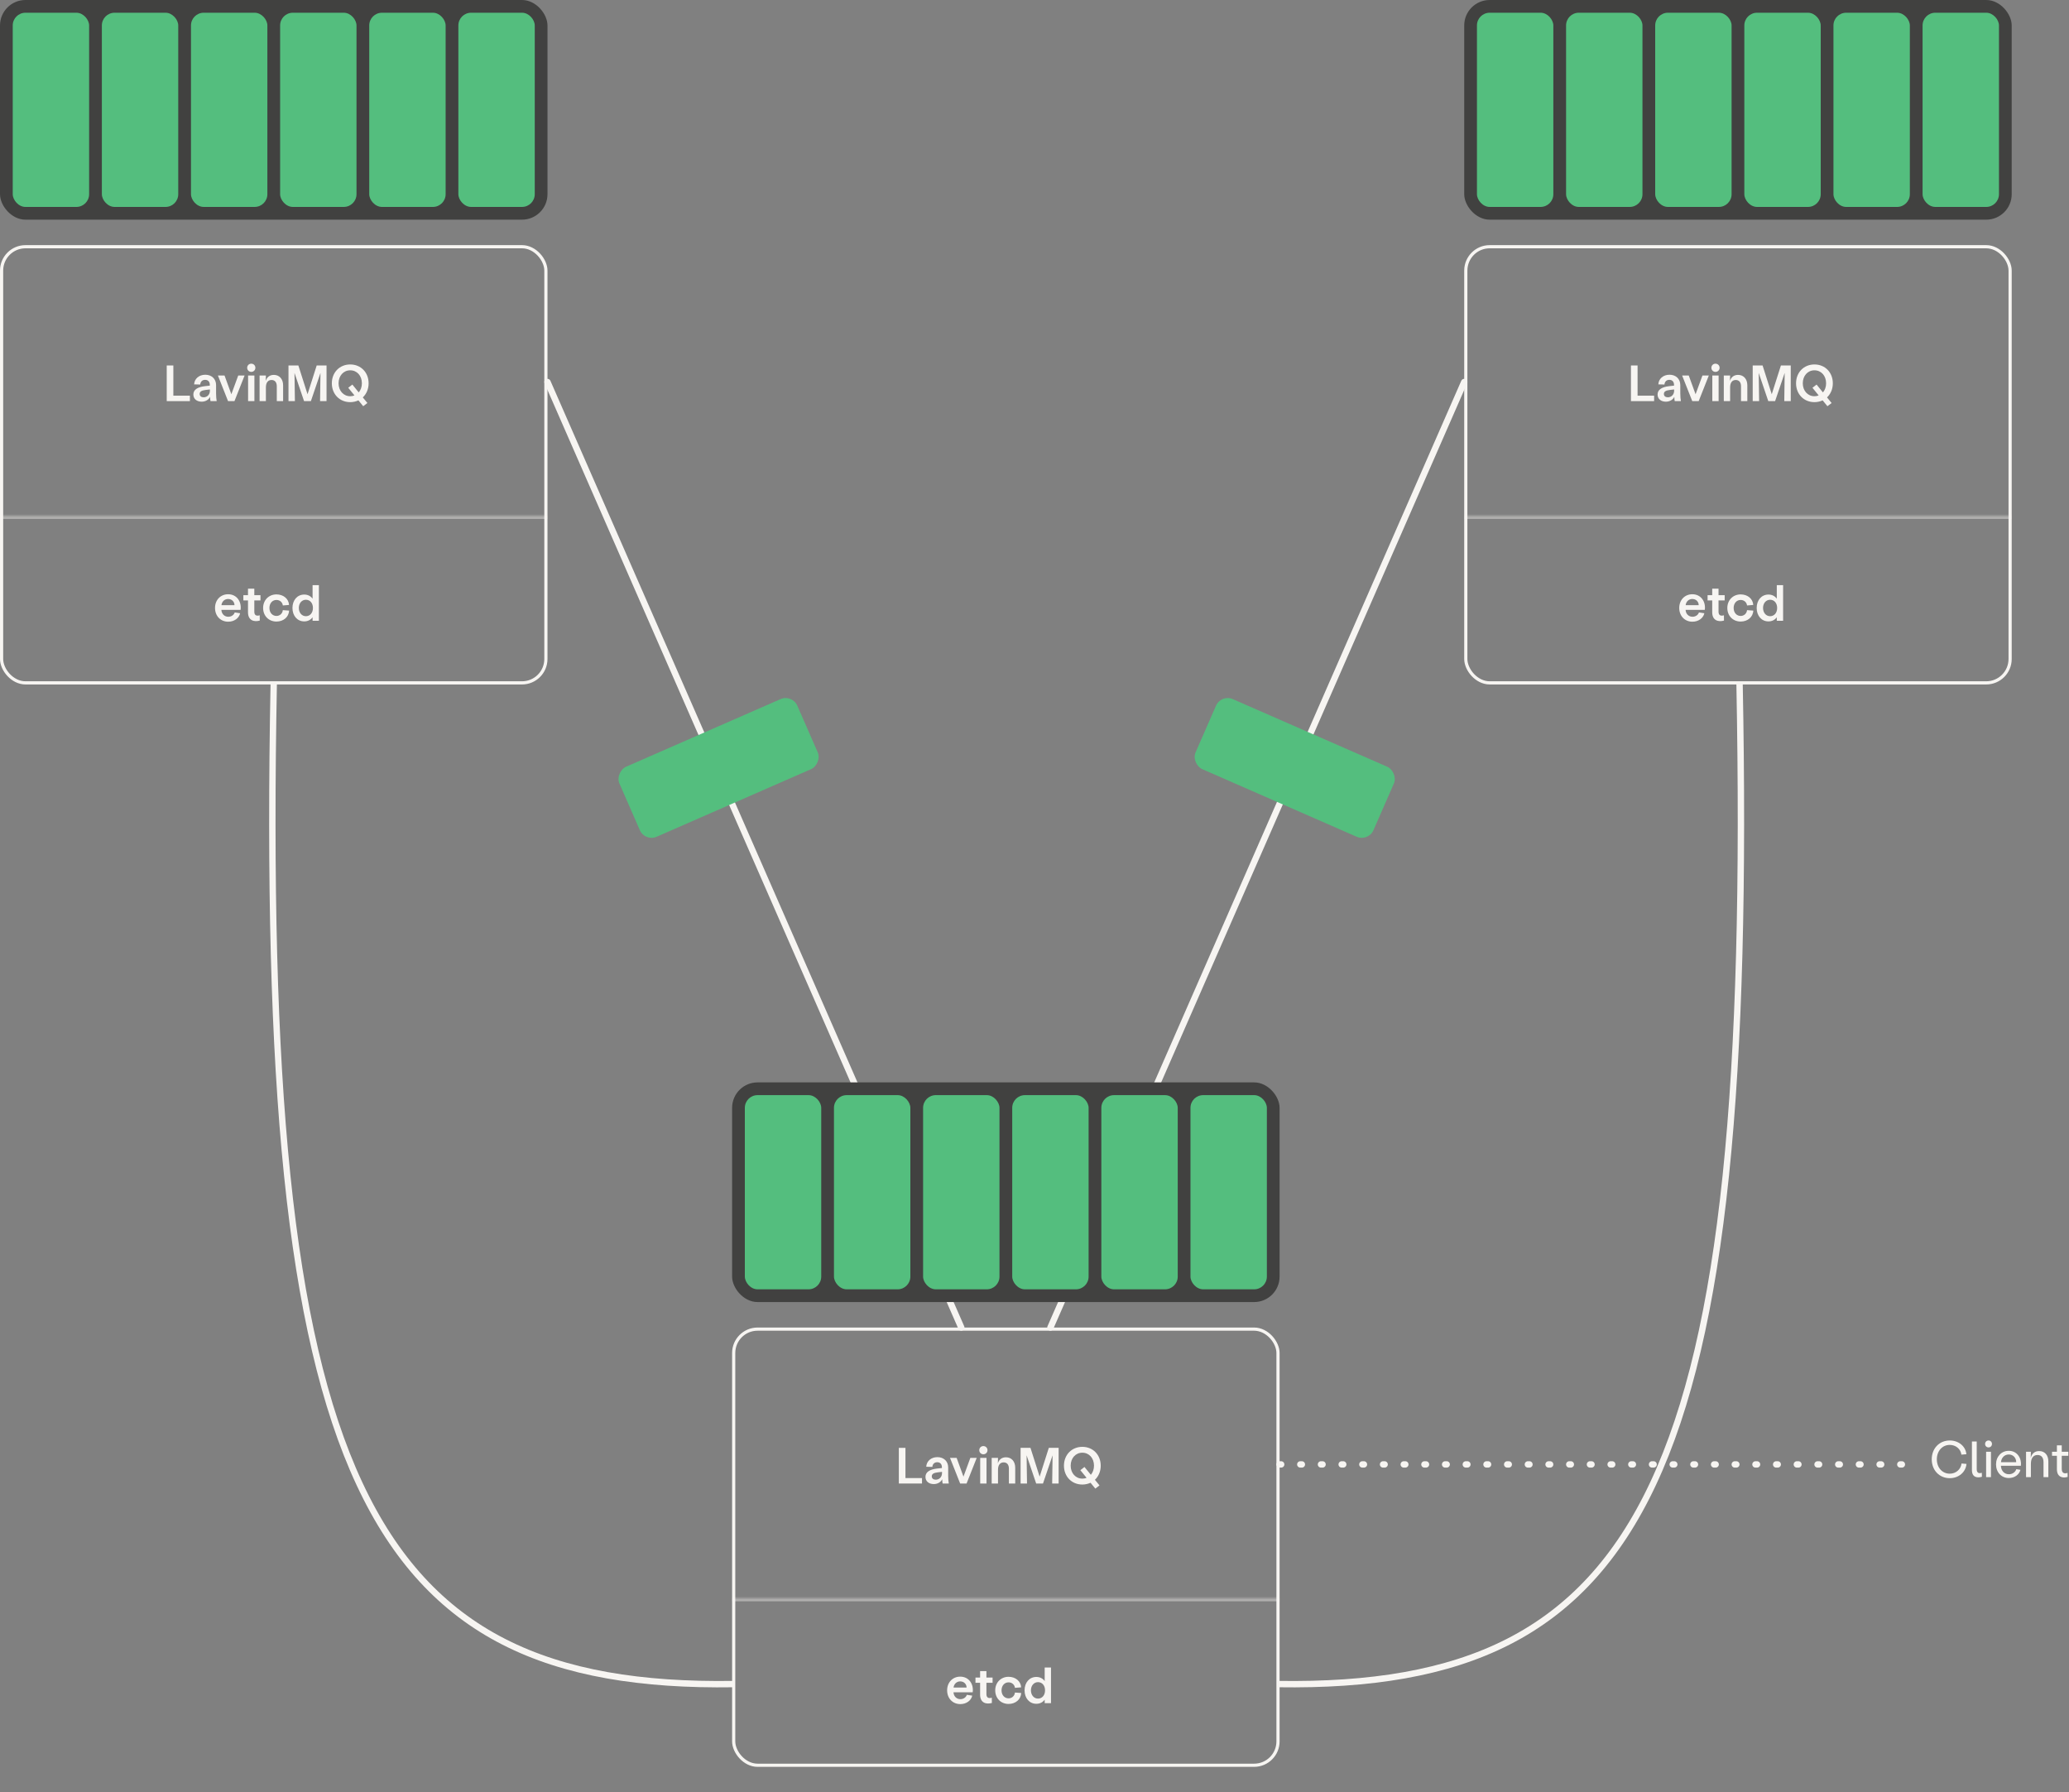 <svg width="650" height="563" viewBox="0 0 650 563" fill="none" xmlns="http://www.w3.org/2000/svg">
<rect x="0" y="0" width="650" height="563" fill="#808080" stroke="none"/>
<path d="M302 417L172 120" stroke="#F7F5F2" stroke-width="2" stroke-linecap="round"/>
<path d="M330 417L460 120" stroke="#F7F5F2" stroke-width="2" stroke-linecap="round"/>
<path d="M402 460H601" stroke="#F7F5F2" stroke-width="2" stroke-linecap="round" stroke-dasharray="0.5 6"/>
<path d="M86 214.5C81.232 464.196 114.379 530.746 230.5 529" stroke="#F7F5F2" stroke-width="2"/>
<path d="M546.5 214.5C551.268 464.197 517.621 530.746 401.5 529" stroke="#F7F5F2" stroke-width="2"/>
<rect width="172" height="69" rx="8" fill="#414140"/>
<rect x="4" y="4" width="24" height="61" rx="4" fill="#54BE7E"/>
<rect x="32" y="4" width="24" height="61" rx="4" fill="#54BE7E"/>
<rect x="60" y="4" width="24" height="61" rx="4" fill="#54BE7E"/>
<rect x="88" y="4" width="24" height="61" rx="4" fill="#54BE7E"/>
<rect x="116" y="4" width="24" height="61" rx="4" fill="#54BE7E"/>
<rect x="144" y="4" width="24" height="61" rx="4" fill="#54BE7E"/>
<rect x="0.5" y="77.5" width="171" height="137" rx="7.5" stroke="#F7F5F2"/>
<mask id="path-14-inside-1_3063_505" fill="white">
<path d="M0 162H172V215H0V162Z"/>
</mask>
<path d="M0 163H172V161H0V163Z" fill="#F7F5F2" fill-opacity="0.4" mask="url(#path-14-inside-1_3063_505)"/>
<path d="M110.028 126.32C106.7 126.32 104.252 123.824 104.252 120.4C104.252 116.976 106.7 114.48 110.028 114.48C113.356 114.48 115.804 116.976 115.804 120.4C115.804 122.208 115.116 123.76 113.98 124.832L115.42 126.592L114.108 127.6L112.604 125.76C111.836 126.112 110.972 126.32 110.028 126.32ZM106.364 120.4C106.364 122.736 107.916 124.464 110.028 124.464C110.508 124.464 110.956 124.384 111.356 124.208L109.404 121.808L110.7 120.8L112.7 123.264C113.324 122.544 113.692 121.536 113.692 120.4C113.692 118.032 112.156 116.32 110.028 116.32C107.916 116.32 106.364 118.032 106.364 120.4Z" fill="#F7F5F2"/>
<path d="M90.631 126V114.8H93.735L96.615 123.84L99.495 114.8H102.583V126H100.551L100.679 117.136L97.671 126H95.527L92.519 117.136L92.647 126H90.631Z" fill="#F7F5F2"/>
<path d="M81.55 126V117.952H83.534L83.486 119.664C83.838 118.48 84.734 117.76 86.03 117.76C87.774 117.76 88.942 119.056 88.942 121.04V126H86.958V121.344C86.958 120.096 86.366 119.36 85.31 119.36C84.174 119.36 83.534 120.208 83.534 121.696V126H81.55Z" fill="#F7F5F2"/>
<path d="M77.941 126V117.952H79.925V126H77.941ZM77.653 115.52C77.653 114.8 78.213 114.24 78.933 114.24C79.669 114.24 80.229 114.8 80.229 115.52C80.229 116.256 79.669 116.816 78.933 116.816C78.213 116.816 77.653 116.256 77.653 115.52Z" fill="#F7F5F2"/>
<path d="M71.644 126L68.46 117.952H70.54L72.683 123.84L74.844 117.952H76.844L73.659 126H71.644Z" fill="#F7F5F2"/>
<path d="M63.354 126.176C61.834 126.176 60.746 125.312 60.746 123.92C60.746 122.416 62.042 121.568 64.426 121.296L65.914 121.136V120.896C65.914 119.92 65.37 119.312 64.442 119.312C63.594 119.312 62.986 119.84 62.906 120.784L60.986 120.736C61.082 118.96 62.522 117.712 64.506 117.712C66.49 117.712 67.882 119.024 67.882 120.944V123.616C67.882 124.48 67.962 125.408 68.074 126H66.138C66.058 125.648 66.01 125.28 66.01 124.64C65.578 125.568 64.554 126.176 63.354 126.176ZM62.73 123.744C62.73 124.448 63.274 124.8 63.978 124.8C65.082 124.8 65.946 123.952 65.946 122.736V122.336L64.57 122.496C63.402 122.64 62.73 122.96 62.73 123.744Z" fill="#F7F5F2"/>
<path d="M52.381 126V114.8H54.461V124.288H59.661V126H52.381Z" fill="#F7F5F2"/>
<path d="M95.576 195.192C93.416 195.192 91.88 193.448 91.88 190.968C91.88 188.504 93.416 186.76 95.576 186.76C96.696 186.76 97.592 187.224 98.2 188.056V183.8H100.184V193.224V195H98.2V193.896C97.592 194.728 96.696 195.192 95.576 195.192ZM93.88 190.968C93.88 192.472 94.824 193.56 96.104 193.56C97.4 193.56 98.312 192.504 98.312 190.968C98.312 189.448 97.4 188.392 96.104 188.392C94.824 188.392 93.88 189.48 93.88 190.968Z" fill="#F7F5F2"/>
<path d="M86.853 195.24C84.421 195.24 82.661 193.448 82.661 190.968C82.661 188.52 84.437 186.712 86.853 186.712C88.997 186.712 90.693 188.056 90.805 190.024L88.853 190.184C88.741 189.176 87.909 188.456 86.853 188.456C85.557 188.456 84.645 189.512 84.645 190.968C84.645 192.552 85.669 193.48 86.853 193.48C87.861 193.48 88.741 192.776 88.853 191.656L90.821 191.8C90.725 193.848 89.029 195.24 86.853 195.24Z" fill="#F7F5F2"/>
<path d="M81.607 194.936C79.847 195.432 77.911 194.936 77.911 192.312V188.6H76.455V186.952H77.911V184.92H79.895V186.952H81.831V188.6H79.895V192.152C79.895 193.432 80.743 193.528 81.591 193.272L81.607 194.936Z" fill="#F7F5F2"/>
<path d="M71.696 195.288C69.28 195.288 67.552 193.48 67.552 190.968C67.552 188.472 69.28 186.664 71.664 186.664C74.448 186.664 75.936 189.064 75.584 191.576H69.552C69.616 192.824 70.496 193.736 71.712 193.736C72.672 193.736 73.472 193.192 73.744 192.376L75.44 192.632C75.12 194.12 73.648 195.288 71.696 195.288ZM69.568 190.088H73.664C73.664 189.016 72.848 188.152 71.664 188.152C70.56 188.152 69.712 188.936 69.568 190.088Z" fill="#F7F5F2"/>
<rect x="460" width="172" height="69" rx="8" fill="#414140"/>
<rect x="464" y="4" width="24" height="61" rx="4" fill="#54BE7E"/>
<rect x="492" y="4" width="24" height="61" rx="4" fill="#54BE7E"/>
<rect x="520" y="4" width="24" height="61" rx="4" fill="#54BE7E"/>
<rect x="548" y="4" width="24" height="61" rx="4" fill="#54BE7E"/>
<rect x="576" y="4" width="24" height="61" rx="4" fill="#54BE7E"/>
<rect x="604" y="4" width="24" height="61" rx="4" fill="#54BE7E"/>
<rect x="460.5" y="77.5" width="171" height="137" rx="7.5" stroke="#F7F5F2"/>
<mask id="path-35-inside-2_3063_505" fill="white">
<path d="M460 162H632V215H460V162Z"/>
</mask>
<path d="M460 163H632V161H460V163Z" fill="#F7F5F2" fill-opacity="0.4" mask="url(#path-35-inside-2_3063_505)"/>
<path d="M570.028 126.32C566.7 126.32 564.252 123.824 564.252 120.4C564.252 116.976 566.7 114.48 570.028 114.48C573.356 114.48 575.804 116.976 575.804 120.4C575.804 122.208 575.116 123.76 573.98 124.832L575.42 126.592L574.108 127.6L572.604 125.76C571.836 126.112 570.972 126.32 570.028 126.32ZM566.364 120.4C566.364 122.736 567.916 124.464 570.028 124.464C570.508 124.464 570.956 124.384 571.356 124.208L569.404 121.808L570.7 120.8L572.7 123.264C573.324 122.544 573.692 121.536 573.692 120.4C573.692 118.032 572.156 116.32 570.028 116.32C567.916 116.32 566.364 118.032 566.364 120.4Z" fill="#F7F5F2"/>
<path d="M550.631 126V114.8H553.735L556.615 123.84L559.495 114.8H562.583V126H560.551L560.679 117.136L557.671 126H555.527L552.519 117.136L552.647 126H550.631Z" fill="#F7F5F2"/>
<path d="M541.551 126V117.952H543.535L543.487 119.664C543.839 118.48 544.735 117.76 546.031 117.76C547.775 117.76 548.943 119.056 548.943 121.04V126H546.959V121.344C546.959 120.096 546.367 119.36 545.311 119.36C544.175 119.36 543.535 120.208 543.535 121.696V126H541.551Z" fill="#F7F5F2"/>
<path d="M537.941 126V117.952H539.925V126H537.941ZM537.653 115.52C537.653 114.8 538.213 114.24 538.933 114.24C539.669 114.24 540.229 114.8 540.229 115.52C540.229 116.256 539.669 116.816 538.933 116.816C538.213 116.816 537.653 116.256 537.653 115.52Z" fill="#F7F5F2"/>
<path d="M531.644 126L528.46 117.952H530.54L532.684 123.84L534.844 117.952H536.844L533.66 126H531.644Z" fill="#F7F5F2"/>
<path d="M523.354 126.176C521.834 126.176 520.746 125.312 520.746 123.92C520.746 122.416 522.042 121.568 524.426 121.296L525.914 121.136V120.896C525.914 119.92 525.37 119.312 524.442 119.312C523.594 119.312 522.986 119.84 522.906 120.784L520.986 120.736C521.082 118.96 522.522 117.712 524.506 117.712C526.49 117.712 527.882 119.024 527.882 120.944V123.616C527.882 124.48 527.962 125.408 528.074 126H526.138C526.058 125.648 526.01 125.28 526.01 124.64C525.578 125.568 524.554 126.176 523.354 126.176ZM522.73 123.744C522.73 124.448 523.274 124.8 523.978 124.8C525.082 124.8 525.946 123.952 525.946 122.736V122.336L524.57 122.496C523.402 122.64 522.73 122.96 522.73 123.744Z" fill="#F7F5F2"/>
<path d="M512.381 126V114.8H514.461V124.288H519.661V126H512.381Z" fill="#F7F5F2"/>
<path d="M555.576 195.192C553.416 195.192 551.88 193.448 551.88 190.968C551.88 188.504 553.416 186.76 555.576 186.76C556.696 186.76 557.592 187.224 558.2 188.056V183.8H560.184V193.224V195H558.2V193.896C557.592 194.728 556.696 195.192 555.576 195.192ZM553.88 190.968C553.88 192.472 554.824 193.56 556.104 193.56C557.4 193.56 558.312 192.504 558.312 190.968C558.312 189.448 557.4 188.392 556.104 188.392C554.824 188.392 553.88 189.48 553.88 190.968Z" fill="#F7F5F2"/>
<path d="M546.853 195.24C544.421 195.24 542.661 193.448 542.661 190.968C542.661 188.52 544.437 186.712 546.853 186.712C548.997 186.712 550.693 188.056 550.805 190.024L548.853 190.184C548.741 189.176 547.909 188.456 546.853 188.456C545.557 188.456 544.645 189.512 544.645 190.968C544.645 192.552 545.669 193.48 546.853 193.48C547.861 193.48 548.741 192.776 548.853 191.656L550.821 191.8C550.725 193.848 549.029 195.24 546.853 195.24Z" fill="#F7F5F2"/>
<path d="M541.607 194.936C539.847 195.432 537.911 194.936 537.911 192.312V188.6H536.455V186.952H537.911V184.92H539.895V186.952H541.831V188.6H539.895V192.152C539.895 193.432 540.743 193.528 541.591 193.272L541.607 194.936Z" fill="#F7F5F2"/>
<path d="M531.696 195.288C529.28 195.288 527.552 193.48 527.552 190.968C527.552 188.472 529.28 186.664 531.664 186.664C534.448 186.664 535.936 189.064 535.584 191.576H529.552C529.616 192.824 530.496 193.736 531.712 193.736C532.672 193.736 533.472 193.192 533.744 192.376L535.44 192.632C535.12 194.12 533.648 195.288 531.696 195.288ZM529.568 190.088H533.664C533.664 189.016 532.848 188.152 531.664 188.152C530.56 188.152 529.712 188.936 529.568 190.088Z" fill="#F7F5F2"/>
<rect x="230" y="340" width="172" height="69" rx="8" fill="#414140"/>
<rect x="234" y="344" width="24" height="61" rx="4" fill="#54BE7E"/>
<rect x="262" y="344" width="24" height="61" rx="4" fill="#54BE7E"/>
<rect x="290" y="344" width="24" height="61" rx="4" fill="#54BE7E"/>
<rect x="318" y="344" width="24" height="61" rx="4" fill="#54BE7E"/>
<rect x="346" y="344" width="24" height="61" rx="4" fill="#54BE7E"/>
<rect x="374" y="344" width="24" height="61" rx="4" fill="#54BE7E"/>
<rect x="230.5" y="417.5" width="171" height="137" rx="7.5" stroke="#F7F5F2"/>
<mask id="path-56-inside-3_3063_505" fill="white">
<path d="M230 502H402V555H230V502Z"/>
</mask>
<path d="M230 503H402V501H230V503Z" fill="#F7F5F2" fill-opacity="0.4" mask="url(#path-56-inside-3_3063_505)"/>
<path d="M340.028 466.32C336.7 466.32 334.252 463.824 334.252 460.4C334.252 456.976 336.7 454.48 340.028 454.48C343.356 454.48 345.804 456.976 345.804 460.4C345.804 462.208 345.116 463.76 343.98 464.832L345.42 466.592L344.108 467.6L342.604 465.76C341.836 466.112 340.972 466.32 340.028 466.32ZM336.364 460.4C336.364 462.736 337.916 464.464 340.028 464.464C340.508 464.464 340.956 464.384 341.356 464.208L339.404 461.808L340.7 460.8L342.7 463.264C343.324 462.544 343.692 461.536 343.692 460.4C343.692 458.032 342.156 456.32 340.028 456.32C337.916 456.32 336.364 458.032 336.364 460.4Z" fill="#F7F5F2"/>
<path d="M320.631 466V454.8H323.735L326.615 463.84L329.495 454.8H332.583V466H330.551L330.679 457.136L327.671 466H325.527L322.519 457.136L322.647 466H320.631Z" fill="#F7F5F2"/>
<path d="M311.551 466V457.952H313.535L313.487 459.664C313.839 458.48 314.735 457.76 316.031 457.76C317.775 457.76 318.943 459.056 318.943 461.04V466H316.959V461.344C316.959 460.096 316.367 459.36 315.311 459.36C314.175 459.36 313.535 460.208 313.535 461.696V466H311.551Z" fill="#F7F5F2"/>
<path d="M307.941 466V457.952H309.925V466H307.941ZM307.653 455.52C307.653 454.8 308.213 454.24 308.933 454.24C309.669 454.24 310.229 454.8 310.229 455.52C310.229 456.256 309.669 456.816 308.933 456.816C308.213 456.816 307.653 456.256 307.653 455.52Z" fill="#F7F5F2"/>
<path d="M301.644 466L298.46 457.952H300.54L302.684 463.84L304.844 457.952H306.844L303.66 466H301.644Z" fill="#F7F5F2"/>
<path d="M293.354 466.176C291.834 466.176 290.746 465.312 290.746 463.92C290.746 462.416 292.042 461.568 294.426 461.296L295.914 461.136V460.896C295.914 459.92 295.37 459.312 294.442 459.312C293.594 459.312 292.986 459.84 292.906 460.784L290.986 460.736C291.082 458.96 292.522 457.712 294.506 457.712C296.49 457.712 297.882 459.024 297.882 460.944V463.616C297.882 464.48 297.962 465.408 298.074 466H296.138C296.058 465.648 296.01 465.28 296.01 464.64C295.578 465.568 294.554 466.176 293.354 466.176ZM292.73 463.744C292.73 464.448 293.274 464.8 293.978 464.8C295.082 464.8 295.946 463.952 295.946 462.736V462.336L294.57 462.496C293.402 462.64 292.73 462.96 292.73 463.744Z" fill="#F7F5F2"/>
<path d="M282.381 466V454.8H284.461V464.288H289.661V466H282.381Z" fill="#F7F5F2"/>
<path d="M325.576 535.192C323.416 535.192 321.88 533.448 321.88 530.968C321.88 528.504 323.416 526.76 325.576 526.76C326.696 526.76 327.592 527.224 328.2 528.056V523.8H330.184V533.224V535H328.2V533.896C327.592 534.728 326.696 535.192 325.576 535.192ZM323.88 530.968C323.88 532.472 324.824 533.56 326.104 533.56C327.4 533.56 328.312 532.504 328.312 530.968C328.312 529.448 327.4 528.392 326.104 528.392C324.824 528.392 323.88 529.48 323.88 530.968Z" fill="#F7F5F2"/>
<path d="M316.853 535.24C314.421 535.24 312.661 533.448 312.661 530.968C312.661 528.52 314.437 526.712 316.853 526.712C318.997 526.712 320.693 528.056 320.805 530.024L318.853 530.184C318.741 529.176 317.909 528.456 316.853 528.456C315.557 528.456 314.645 529.512 314.645 530.968C314.645 532.552 315.669 533.48 316.853 533.48C317.861 533.48 318.741 532.776 318.853 531.656L320.821 531.8C320.725 533.848 319.029 535.24 316.853 535.24Z" fill="#F7F5F2"/>
<path d="M311.607 534.936C309.847 535.432 307.911 534.936 307.911 532.312V528.6H306.455V526.952H307.911V524.92H309.895V526.952H311.831V528.6H309.895V532.152C309.895 533.432 310.743 533.528 311.591 533.272L311.607 534.936Z" fill="#F7F5F2"/>
<path d="M301.696 535.288C299.28 535.288 297.552 533.48 297.552 530.968C297.552 528.472 299.28 526.664 301.664 526.664C304.448 526.664 305.936 529.064 305.584 531.576H299.552C299.616 532.824 300.496 533.736 301.712 533.736C302.672 533.736 303.472 533.192 303.744 532.376L305.44 532.632C305.12 534.12 303.648 535.288 301.696 535.288ZM299.568 530.088H303.664C303.664 529.016 302.848 528.152 301.664 528.152C300.56 528.152 299.712 528.936 299.568 530.088Z" fill="#F7F5F2"/>
<rect x="202.624" y="264.446" width="24" height="61" rx="4" transform="rotate(-113.64 202.624 264.446)" fill="#54BE7E"/>
<rect width="24" height="61" rx="4" transform="matrix(0.401 -0.916 -0.916 -0.401 429.881 264.446)" fill="#54BE7E"/>
<path d="M649.579 463.92C648.027 464.416 646.203 464 646.203 461.536V457.28H644.667V456.016H646.203V454.016H647.723V456.016H649.787V457.28H647.723V461.424C647.723 462.832 648.667 462.976 649.547 462.656L649.579 463.92Z" fill="#F7F5F2"/>
<path d="M636.506 464V456.016H638.026L637.978 457.968C638.314 456.608 639.226 455.808 640.634 455.808C642.394 455.808 643.514 457.072 643.514 459.088V464H641.994V459.312C641.994 457.856 641.322 457.04 640.122 457.04C638.762 457.04 638.026 458.048 638.026 459.872V464H636.506Z" fill="#F7F5F2"/>
<path d="M631.094 464.272C628.758 464.272 627.078 462.48 627.078 460C627.078 457.536 628.758 455.728 631.078 455.728C633.83 455.728 635.174 458.208 634.886 460.432H628.614C628.662 461.984 629.686 463.088 631.11 463.088C632.214 463.088 633.142 462.448 633.446 461.488L634.742 461.696C634.39 463.168 632.95 464.272 631.094 464.272ZM628.63 459.296H633.414C633.414 457.936 632.47 456.88 631.078 456.88C629.75 456.88 628.758 457.872 628.63 459.296Z" fill="#F7F5F2"/>
<path d="M623.96 464V456.016H625.48V464H623.96ZM623.64 453.568C623.64 452.96 624.104 452.48 624.728 452.48C625.336 452.48 625.8 452.96 625.8 453.568C625.8 454.192 625.336 454.656 624.728 454.656C624.104 454.656 623.64 454.192 623.64 453.568Z" fill="#F7F5F2"/>
<path d="M622.641 463.888C621.137 464.32 619.505 464.064 619.505 461.776V452.8H621.009V461.488C621.009 462.656 621.649 462.928 622.609 462.624L622.641 463.888Z" fill="#F7F5F2"/>
<path d="M612.544 464.32C609.264 464.32 606.88 461.824 606.88 458.4C606.88 454.976 609.264 452.48 612.544 452.48C615.328 452.48 617.536 454.304 617.76 456.8L616.192 456.928C615.984 455.168 614.448 453.872 612.544 453.872C610.192 453.872 608.48 455.792 608.48 458.4C608.48 461.008 610.192 462.912 612.544 462.912C614.464 462.912 616.032 461.552 616.24 459.712L617.792 459.84C617.568 462.432 615.344 464.32 612.544 464.32Z" fill="#F7F5F2"/>
</svg>
